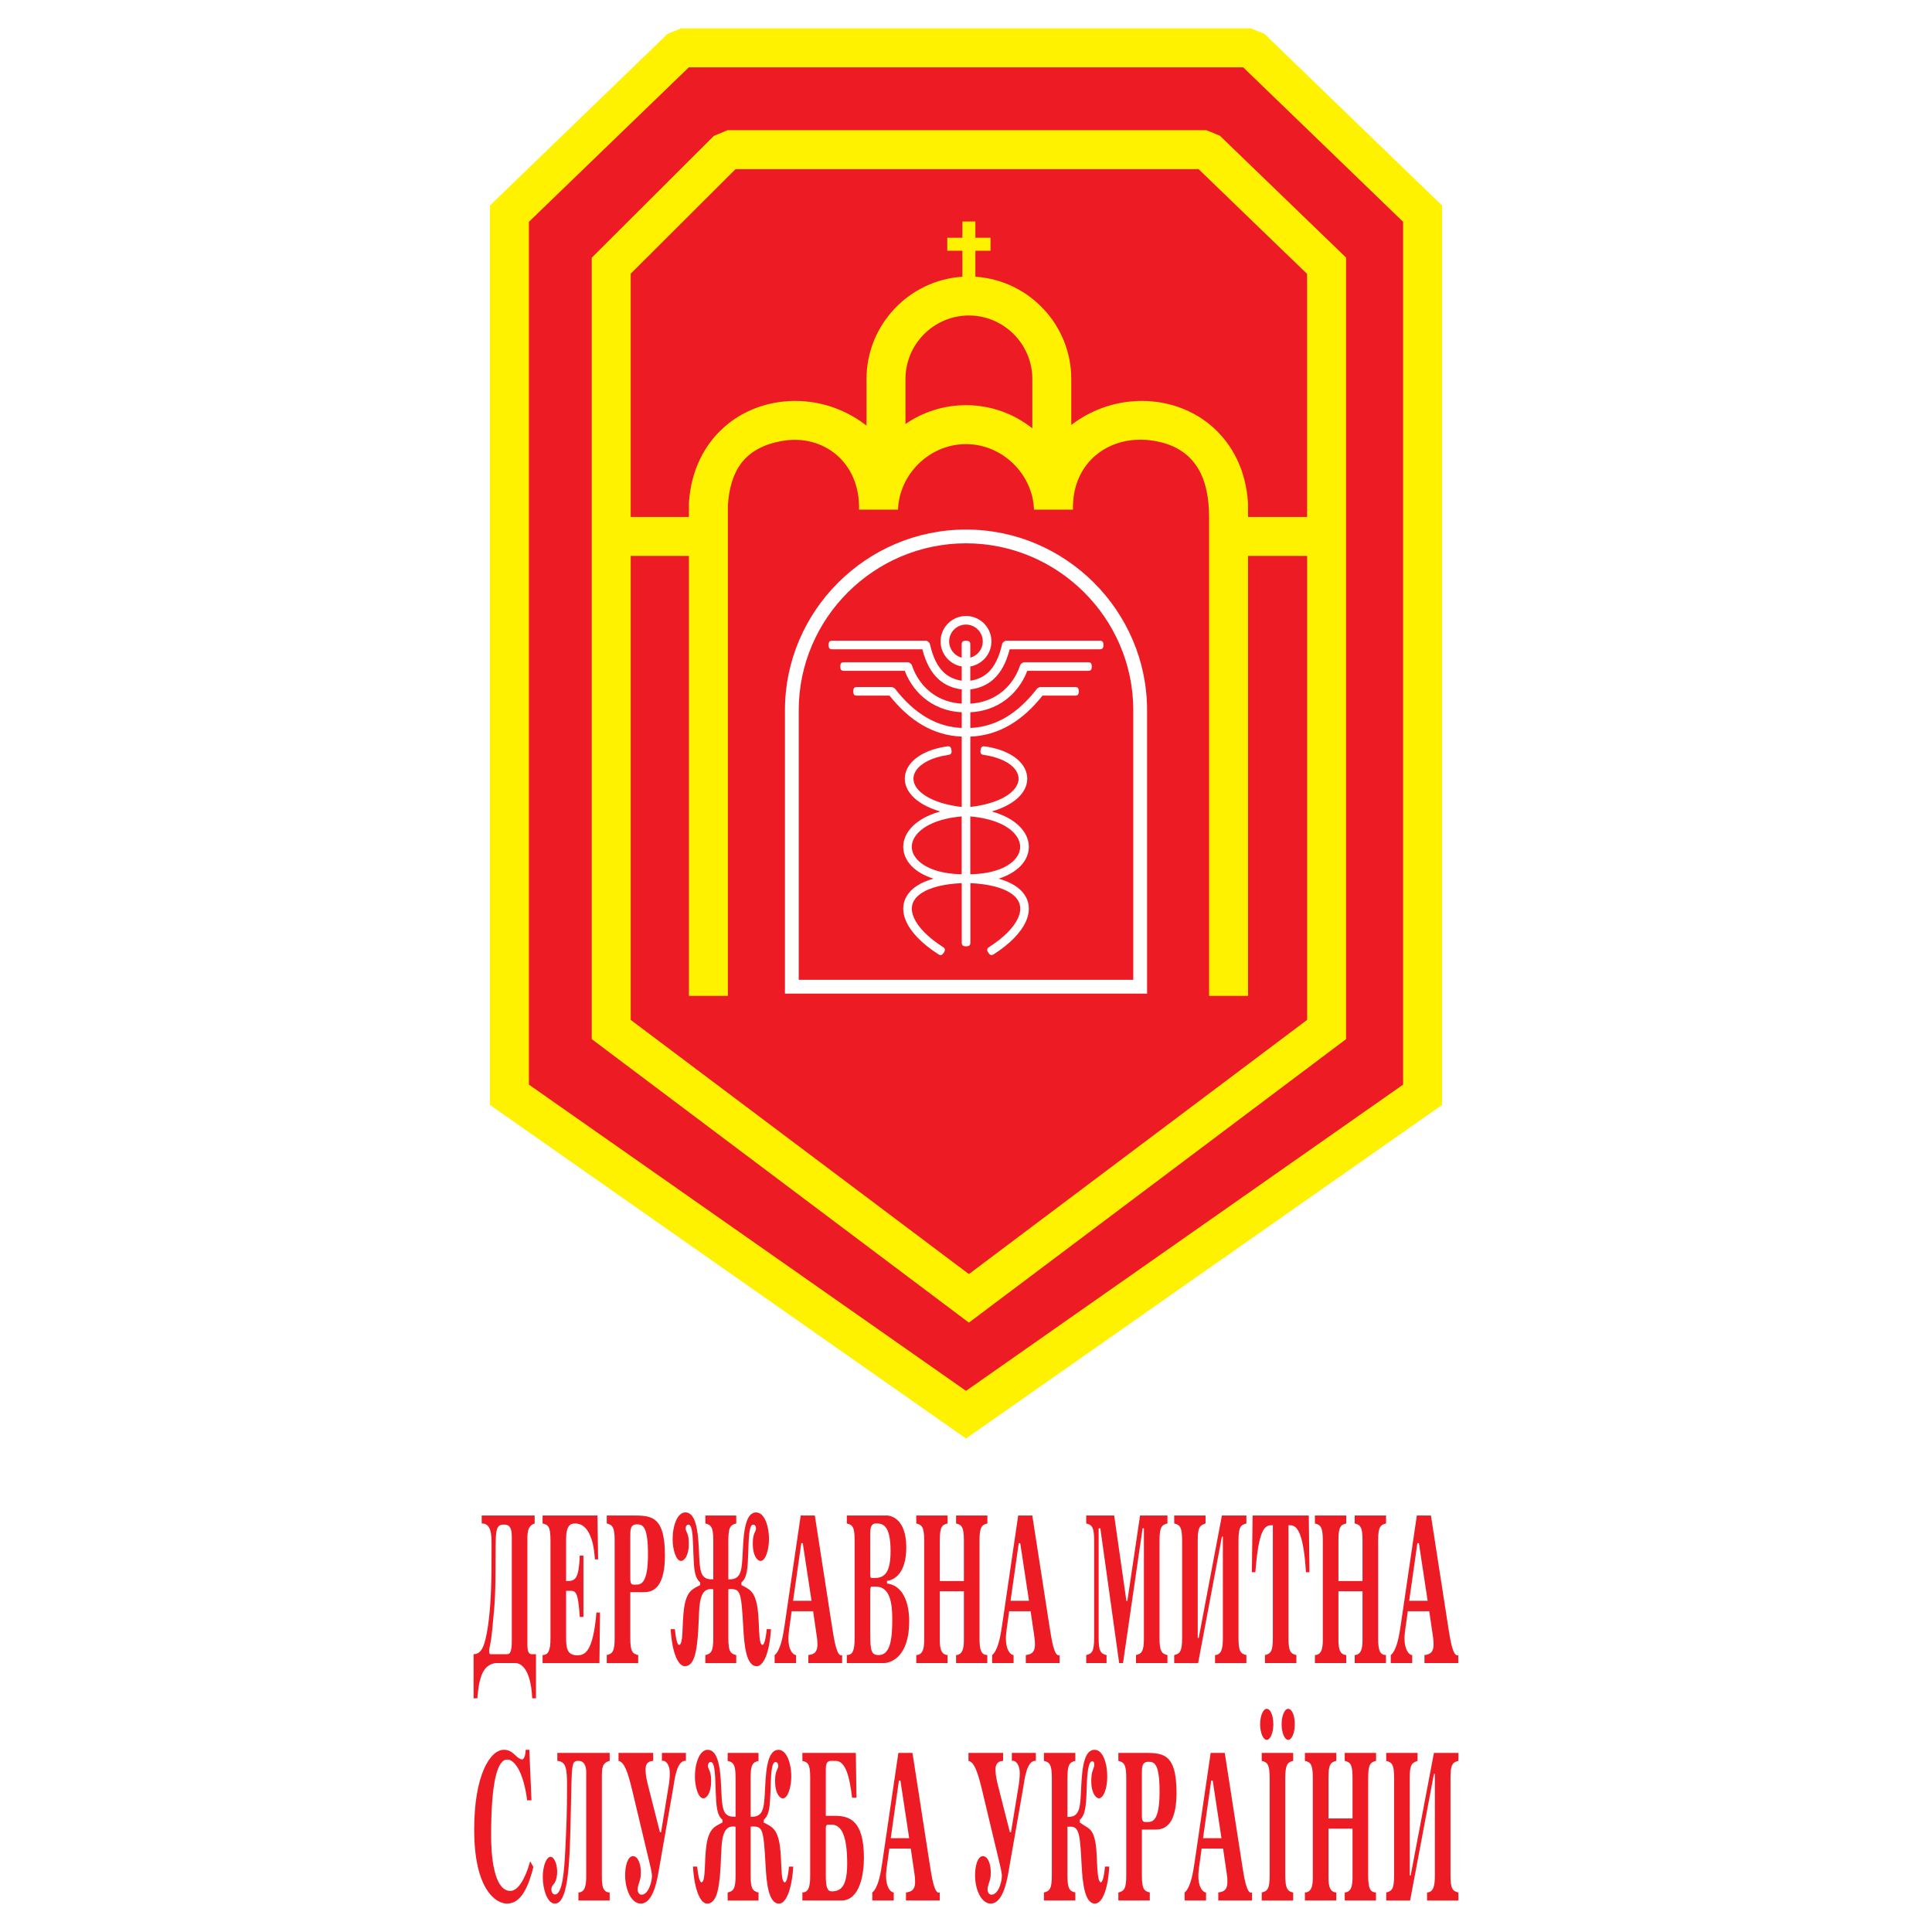 <?xml version="1.0" encoding="utf-8"?>
<!-- Generator: Adobe Illustrator 13.0.0, SVG Export Plug-In . SVG Version: 6.00 Build 14948)  -->
<!DOCTYPE svg PUBLIC "-//W3C//DTD SVG 1.0//EN" "http://www.w3.org/TR/2001/REC-SVG-20010904/DTD/svg10.dtd">
<svg version="1.0" id="Layer_1" xmlns="http://www.w3.org/2000/svg" xmlns:xlink="http://www.w3.org/1999/xlink" x="0px" y="0px"
	 width="192.756px" height="192.756px" viewBox="0 0 192.756 192.756" enable-background="new 0 0 192.756 192.756"
	 xml:space="preserve">
<g>
	<polygon fill-rule="evenodd" clip-rule="evenodd" fill="#FFFFFF" points="0,0 192.756,0 192.756,192.756 0,192.756 0,0 	"/>
	<polygon fill-rule="evenodd" clip-rule="evenodd" fill="#FFF200" points="96.379,143.52 48.882,110.24 48.882,20.5 66.601,3.38 
		67.944,2.834 124.813,2.834 126.156,3.38 143.874,20.5 143.874,110.24 96.379,143.52 	"/>
	<path fill-rule="evenodd" clip-rule="evenodd" fill="#ED1C24" d="M73.382,16.876L62.923,27.309v24.269h5.81v-1.424
		c0.223-3.26,1.548-5.769,3.458-7.488c1.494-1.346,3.341-2.188,5.288-2.513c1.921-0.319,3.947-0.137,5.832,0.559
		c1.11,0.411,2.175,0.993,3.141,1.756v-4.661c0-5.401,4.248-9.857,9.567-10.196v-2.594h-1.51v-1.294h1.51v-1.624h1.295v1.624h1.509
		v1.294h-1.509v2.594c5.32,0.338,9.566,4.794,9.566,10.196v4.595c0.945-0.729,1.98-1.292,3.058-1.69
		c1.883-0.696,3.909-0.878,5.831-0.559c1.948,0.324,3.794,1.167,5.288,2.513c1.909,1.72,3.235,4.229,3.457,7.488v1.424h5.896V27.329
		l-10.827-10.453H73.382L73.382,16.876z M90.339,42.304c1.719-1.186,3.799-1.88,6.038-1.88c2.496,0,4.797,0.863,6.618,2.309v-4.927
		c0-3.481-2.848-6.329-6.327-6.329c-3.482,0-6.329,2.848-6.329,6.329V42.304L90.339,42.304z M89.594,50.844h-3.888
		c0.11-4.79-3.611-7.527-7.589-6.864c-3.977,0.661-5.273,3.134-5.497,6.433v1.166v47.783h-3.886V55.463h-5.81v46.291l33.744,25.361
		l33.744-25.361V55.463h-5.896v43.898h-3.886V51.578c0-3.662-1.196-6.884-5.497-7.598c-4.301-0.717-8.198,2.026-8.083,6.864h-3.888
		c-0.127-3.553-3.161-6.534-6.785-6.534C92.753,44.31,89.726,47.288,89.594,50.844L89.594,50.844z M96.667,131.959l-37.63-28.285
		v-77.96L71.22,13.56l1.366-0.569h47.774l1.344,0.546l12.593,12.159v77.979L96.667,131.959L96.667,131.959z M68.721,6.72
		L52.769,22.131v86.082l43.61,30.553l43.609-30.553V22.131L124.036,6.72H68.721L68.721,6.72z"/>
	<path fill-rule="evenodd" clip-rule="evenodd" fill="#FFFFFF" d="M79.689,97.756h33.379V70.862c0-4.581-1.877-8.745-4.9-11.762
		c-3.025-3.019-7.198-4.893-11.789-4.893c-4.591,0-8.765,1.874-11.79,4.892c-3.023,3.017-4.9,7.181-4.9,11.763V97.756L79.689,97.756
		z M78.314,99.131V70.862c0-4.958,2.033-9.466,5.309-12.734c3.273-3.268,7.789-5.295,12.756-5.295c4.966,0,9.481,2.028,12.756,5.296
		c3.275,3.269,5.309,7.776,5.309,12.734v28.269H78.314L78.314,99.131z M96.806,64.354v1.261c0.29-0.077,0.547-0.23,0.752-0.436
		c0.304-0.304,0.492-0.724,0.492-1.187c0-0.461-0.188-0.881-0.492-1.184s-0.723-0.493-1.184-0.493c-0.462,0-0.883,0.189-1.187,0.493
		h0.002c-0.304,0.303-0.493,0.723-0.493,1.184c0,0.776,0.533,1.433,1.25,1.623v-1.261c0-0.215,0-0.43,0.43-0.43
		S96.806,64.139,96.806,64.354L96.806,64.354z M96.806,66.493v1.422c0.688-0.105,1.287-0.362,1.781-0.824h0.002
		c0.618-0.578,1.092-1.487,1.393-2.831c0.036-0.164,0.251-0.337,0.418-0.337h9.261c0.215,0,0.43,0,0.43,0.43
		c0,0.429-0.215,0.429-0.43,0.429h-8.925c-0.347,1.346-0.876,2.295-1.562,2.937h0.002c-0.665,0.621-1.461,0.95-2.369,1.065v1.417
		c1.113-0.057,2.102-0.412,2.914-0.99c0.954-0.679,1.67-1.669,2.062-2.845c0.046-0.139,0.262-0.295,0.408-0.295h6.308
		c0.215,0,0.43,0,0.43,0.43c0,0.429-0.215,0.429-0.43,0.429h-6.006c-0.468,1.221-1.252,2.251-2.274,2.98
		c-0.954,0.679-2.112,1.094-3.411,1.152v1.567c1.272-0.055,2.422-0.412,3.47-1.016c1.18-0.68,2.234-1.673,3.185-2.902
		c0.051-0.065,0.257-0.167,0.339-0.167h3.401c0.214,0,0.429,0,0.429,0.43s-0.215,0.43-0.429,0.43h-3.194
		c-0.986,1.242-2.079,2.25-3.301,2.955c-1.176,0.678-2.469,1.076-3.9,1.132v7.021c2.208-0.266,3.626-0.929,4.33-1.708
		c0.294-0.326,0.453-0.669,0.481-1.003c0.028-0.327-0.067-0.655-0.28-0.96c-0.486-0.698-1.551-1.28-3.147-1.518
		c-0.212-0.032-0.425-0.063-0.362-0.488c0.062-0.424,0.274-0.393,0.487-0.361c1.85,0.277,3.115,0.997,3.728,1.874
		c0.332,0.477,0.48,0.998,0.435,1.524c-0.044,0.519-0.276,1.035-0.703,1.507c-0.569,0.631-1.506,1.195-2.827,1.581
		c1.551,0.429,2.609,1.15,3.178,1.968c0.36,0.517,0.531,1.075,0.517,1.629c-0.016,0.555-0.218,1.1-0.604,1.59
		c-0.493,0.626-1.299,1.167-2.408,1.517c0.64,0.18,1.175,0.411,1.604,0.683c0.691,0.439,1.126,0.989,1.31,1.613
		c0.185,0.624,0.112,1.305-0.207,2.005c-0.48,1.056-1.542,2.173-3.144,3.209c-0.181,0.117-0.361,0.233-0.595-0.126
		c-0.232-0.359-0.053-0.476,0.128-0.592c1.461-0.945,2.416-1.935,2.832-2.847c0.23-0.507,0.288-0.986,0.164-1.407
		c-0.125-0.422-0.438-0.807-0.948-1.13c-0.828-0.525-2.141-0.876-3.965-0.963v5.875c0,0.215,0,0.43-0.43,0.43s-0.43-0.215-0.43-0.43
		v-5.875c-1.824,0.086-3.137,0.438-3.965,0.963c-0.509,0.323-0.823,0.708-0.948,1.13c-0.124,0.421-0.067,0.9,0.164,1.407
		c0.415,0.912,1.371,1.901,2.832,2.847c0.18,0.117,0.361,0.233,0.127,0.592c-0.234,0.359-0.414,0.243-0.594,0.126
		c-1.602-1.036-2.663-2.152-3.145-3.208c-0.319-0.701-0.392-1.381-0.207-2.006c0.185-0.624,0.619-1.174,1.311-1.613
		c0.429-0.272,0.962-0.503,1.603-0.683c-1.109-0.35-1.916-0.891-2.409-1.517c-0.386-0.49-0.589-1.035-0.604-1.59
		c-0.016-0.554,0.156-1.112,0.516-1.629c0.569-0.818,1.627-1.539,3.178-1.968c-1.322-0.386-2.258-0.95-2.828-1.581
		c-0.426-0.473-0.658-0.988-0.703-1.507c-0.045-0.526,0.102-1.048,0.435-1.524c0.612-0.877,1.878-1.598,3.728-1.875
		c0.212-0.031,0.425-0.063,0.487,0.361c0.062,0.425-0.15,0.456-0.363,0.488c-1.596,0.238-2.661,0.82-3.148,1.519
		c-0.213,0.305-0.308,0.634-0.28,0.96c0.029,0.334,0.188,0.678,0.482,1.003c0.703,0.779,2.123,1.441,4.33,1.708V73.49
		c-1.429-0.055-2.723-0.454-3.898-1.131c-1.223-0.704-2.315-1.712-3.302-2.955h-3.193c-0.214,0-0.429,0-0.429-0.43
		s0.215-0.43,0.429-0.43h3.4c0.083,0,0.288,0.102,0.339,0.167c0.95,1.229,2.005,2.222,3.186,2.902
		c1.048,0.604,2.199,0.96,3.469,1.016v-1.567c-1.297-0.058-2.456-0.473-3.41-1.152c-1.023-0.729-1.807-1.759-2.274-2.98h-6.006
		c-0.215,0-0.43,0-0.43-0.429c0-0.43,0.215-0.43,0.43-0.43h6.308c0.147,0,0.362,0.156,0.408,0.295
		c0.391,1.176,1.107,2.167,2.062,2.846c0.812,0.577,1.8,0.933,2.913,0.989v-1.418c-0.906-0.115-1.704-0.443-2.368-1.064h0.001
		c-0.687-0.642-1.216-1.591-1.562-2.937h-8.926c-0.215,0-0.43,0-0.43-0.429c0-0.43,0.215-0.43,0.43-0.43h9.262
		c0.167,0,0.382,0.173,0.418,0.337c0.3,1.344,0.774,2.253,1.392,2.831h0.001c0.493,0.462,1.093,0.719,1.78,0.824v-1.422
		c-1.195-0.204-2.11-1.25-2.11-2.501c0-0.698,0.286-1.333,0.745-1.792h0.002c0.459-0.458,1.093-0.744,1.791-0.744
		c0.699,0,1.333,0.286,1.792,0.744c0.459,0.459,0.744,1.094,0.744,1.792c0,0.698-0.285,1.332-0.744,1.792
		C97.804,66.146,97.332,66.402,96.806,66.493L96.806,66.493z M96.806,81.457v5.77c2.336-0.047,3.858-0.724,4.556-1.61
		c0.268-0.34,0.409-0.712,0.419-1.084s-0.11-0.754-0.361-1.115C100.758,82.466,99.231,81.666,96.806,81.457L96.806,81.457z
		 M95.947,87.226v-5.77c-2.424,0.209-3.952,1.01-4.614,1.961c-0.251,0.361-0.371,0.743-0.361,1.115
		c0.01,0.371,0.15,0.743,0.419,1.083C92.088,86.501,93.61,87.179,95.947,87.226L95.947,87.226z"/>
	<path fill-rule="evenodd" clip-rule="evenodd" fill="#ED1C24" d="M53.343,151.203h-5.285v0.795c0.977-0.021,0.985,1.17,0.985,2.188
		c0,3.029-0.009,5.637-0.347,7.98c-0.301,2.055-0.649,2.873-1.446,2.873v4.402h0.375c0.085-1.062,0.225-1.902,0.516-2.52
		c0.423-0.906,1.185-0.996,1.39-0.996h1.87c0.478,0,1.548,0.398,1.699,3.516h0.376v-4.402h-0.422c-0.451,0-0.434-0.664-0.434-1.062
		v-10.562c0-0.775,0.16-1.238,0.723-1.416V151.203L53.343,151.203z M51.062,163.689c0,1.371-0.272,1.35-0.563,1.35H48.95
		c-0.075,0-0.149-0.045-0.149-0.311c0-0.176,0.046-0.354,0.103-0.641c0.075-0.352,0.113-0.619,0.206-1.48
		c0.319-3.072,0.311-4.002,0.329-6.012c0.037-3.758-0.131-4.486,0.836-4.486c0.347,0,0.788,0.066,0.788,1.172V163.689
		L51.062,163.689z M59.504,160.883c-0.331,4.023-1.194,4.266-1.917,4.266c-1.079,0-1.108-0.861-1.108-1.834v-4.598h0.367
		c0.574,0,0.827-0.021,0.997,2.609h0.365v-6.123h-0.365c-0.095,2.254-0.395,2.541-1.26,2.541h-0.104v-4.199
		c0-1.369,0.462-1.547,0.884-1.547c0.901,0,1.324,0.729,1.538,1.262c0.189,0.439,0.366,1.082,0.452,2.318h0.32l-0.065-4.375h-5.475
		v0.795c0.563,0.133,0.788,0.287,0.788,1.68v9.77c0,1.281-0.225,1.658-0.788,1.68v0.799h5.672l0.056-5.043H59.504L59.504,160.883z
		 M62.884,158.85h1.417c1.267,0,2.038-1.062,2.038-3.67c0-4.064-1.446-3.977-3.399-3.977h-2.403v0.795
		c0.561,0.133,0.787,0.354,0.787,1.68v9.77c0,1.326-0.226,1.547-0.787,1.68v0.799h3.136v-0.799c-0.563-0.133-0.789-0.354-0.789-1.68
		V158.85L62.884,158.85z M62.884,153.215c0-0.598,0.008-1.129,0.666-1.129c0.582,0,1.099,0.178,1.099,2.984
		c0,2.939-0.713,3.029-1.182,3.029c-0.339,0-0.583,0.088-0.583-0.598V153.215L62.884,153.215z M70.375,151.203v0.795
		c0.564,0.133,0.789,0.354,0.789,1.68v3.891c-0.901,0.043-1.211-0.332-1.333-1.326c-0.198-1.459,0.075-5.35-1.455-5.35
		c-0.78,0-1.267,1.283-1.267,2.676c0,1.016,0.337,2.164,0.834,2.164c0.376,0,0.779-0.619,0.779-1.656
		c0-0.443-0.017-0.752-0.14-1.061c-0.085-0.221-0.178-0.354-0.178-0.508c0-0.199,0.085-0.398,0.28-0.398
		c0.461,0,0.442,1.59,0.498,2.939c0.057,1.371,0.085,2.342,0.676,2.83v0.264c-0.742,0.398-1.362,0.553-1.615,2.344
		c-0.206,1.48-0.046,3.623-0.488,3.623c-0.113,0-0.29-0.264-0.422-1.568h-0.423c0.16,2.498,0.79,3.695,1.417,3.695
		c1.08,0,1.278-1.906,1.39-4.734c0.067-1.547,0.095-3.182,1.447-2.939v4.885c0,1.326-0.225,1.547-0.789,1.68v0.799h3.081v-0.799
		c-0.563-0.133-0.789-0.354-0.789-1.68v-4.885c0.084-0.021,0.159-0.021,0.245-0.021c0.966,0,1.052,0.33,1.248,3.889
		c0.094,1.703,0.282,3.807,1.342,3.807c0.63,0,1.259-1.197,1.419-3.695h-0.423c-0.132,1.305-0.31,1.568-0.422,1.568
		c-0.441,0-0.282-2.143-0.488-3.623c-0.255-1.791-0.873-1.945-1.616-2.344v-0.264c0.592-0.488,0.62-1.459,0.676-2.83
		c0.056-1.35,0.039-2.939,0.498-2.939c0.198,0,0.282,0.199,0.282,0.398c0,0.154-0.095,0.287-0.178,0.508
		c-0.123,0.309-0.142,0.617-0.142,1.061c0,1.037,0.404,1.656,0.778,1.656c0.499,0,0.837-1.148,0.837-2.164
		c0-1.393-0.49-2.676-1.268-2.676c-1.277,0-1.277,2.652-1.39,4.643c-0.075,1.26-0.234,2.01-1.211,2.033c-0.066,0-0.122,0-0.187,0
		v-3.891c0-1.326,0.226-1.547,0.789-1.68v-0.795H70.375L70.375,151.203z M84.02,165.127c-0.537,0.266-0.81-1.592-0.998-2.785
		l-1.727-11.139h-1.408l-1.615,11.006c-0.132,0.906-0.385,2.453-0.986,2.918v0.799h2.141v-0.799
		c-0.366-0.021-0.771-0.596-0.771-1.658c0-0.266,0.047-0.641,0.076-0.885l0.253-1.832h2.14l0.375,2.562
		c0.039,0.244,0.057,0.443,0.057,0.752c0,0.928-0.507,0.994-0.911,1.061v0.799h3.373V165.127L84.02,165.127z M79.126,159.711
		l0.817-5.746h0.149l0.874,5.746H79.126L79.126,159.711z M84.488,151.203v0.795c0.553,0.133,0.778,0.311,0.778,1.658v9.791
		c0,1.305-0.225,1.658-0.778,1.68v0.799h3.67c0.844,0,2.553-0.754,2.553-4.158c0-1.9-0.638-3.602-2.215-3.781v-0.264
		c0.677-0.066,1.924-0.707,1.924-3.338c0-2.982-1.663-3.182-1.924-3.182H84.488L84.488,151.203z M86.825,158.85
		c0-0.553,0.067-0.553,0.178-0.553h0.385c1.427,0,1.634,1.703,1.634,3.248c0,1.836-0.151,3.582-1.352,3.582
		c-0.732,0-0.845-0.398-0.845-2.123V158.85L86.825,158.85z M86.825,152.971c0-0.42,0.039-0.973,0.563-0.973
		c0.581,0,1.465,0,1.465,2.762c0,2.256-0.676,2.676-1.605,2.676h-0.264c-0.074,0-0.159-0.021-0.159-0.287V152.971L86.825,152.971z
		 M93.764,158.76h2.403v4.709c0,0.686,0,1.613-0.778,1.658v0.799h3.116v-0.799c-0.554-0.021-0.779-0.375-0.779-1.658v-9.791
		c0-1.326,0.226-1.547,0.788-1.68v-0.795h-3.125v0.795c0.553,0.133,0.778,0.332,0.778,1.68v4.066h-2.403v-4.066
		c0-1.348,0.225-1.547,0.778-1.68v-0.795h-3.126v0.795c0.564,0.133,0.789,0.354,0.789,1.68v9.791c0,0.664,0.009,1.637-0.789,1.658
		v0.799h3.126v-0.799c-0.778-0.045-0.778-0.973-0.778-1.658V158.76L93.764,158.76z M105.716,165.127
		c-0.535,0.266-0.807-1.592-0.996-2.785l-1.728-11.139h-1.408l-1.613,11.006c-0.133,0.906-0.386,2.453-0.986,2.918v0.799h2.141
		v-0.799c-0.366-0.021-0.771-0.596-0.771-1.658c0-0.266,0.047-0.641,0.074-0.885l0.255-1.832h2.14l0.376,2.562
		c0.038,0.244,0.057,0.443,0.057,0.752c0,0.928-0.508,0.994-0.912,1.061v0.799h3.372V165.127L105.716,165.127z M100.824,159.711
		l0.816-5.746h0.149l0.873,5.746H100.824L100.824,159.711z M114.128,152.484v10.963c0,1.326-0.226,1.547-0.788,1.68v0.799h3.136
		v-0.799c-0.564-0.133-0.79-0.354-0.79-1.68v-9.77c0-1.326,0.226-1.547,0.79-1.68v-0.795h-2.732l-1.267,8.529h-0.095l-1.221-8.529
		h-2.789v0.795c0.563,0.133,0.789,0.354,0.789,1.68v9.77c0,1.326-0.226,1.547-0.789,1.68v0.799h2.028v-0.799
		c-0.562-0.133-0.788-0.354-0.788-1.68v-10.963h0.169l1.878,13.441h0.385l1.952-13.441H114.128L114.128,152.484z M121.91,151.203
		l-2.317,12.223h-0.095v-9.748c0-1.303,0.198-1.48,0.779-1.68v-0.795h-3.126v0.795c0.563,0.133,0.788,0.354,0.788,1.68v9.77
		c0,1.326-0.225,1.547-0.788,1.68v0.799h2.385l2.374-12.623h0.096v10.145c0,0.994-0.123,1.635-0.78,1.68v0.799h3.127v-0.799
		c-0.563-0.133-0.788-0.354-0.788-1.68v-9.77c0-1.326,0.225-1.547,0.788-1.68v-0.795H121.91L121.91,151.203z M128.55,152.176h0.159
		c0.574,0,1.324,0.375,1.586,4.686h0.35l-0.067-5.658h-5.604l-0.076,5.658h0.349c0.327-4.311,0.947-4.686,1.595-4.686h0.151v11.271
		c0,1.326-0.225,1.547-0.789,1.68v0.799h3.136v-0.799c-0.562-0.133-0.788-0.354-0.788-1.68V152.176L128.55,152.176z M133.535,158.76
		h2.403v4.709c0,0.686,0,1.613-0.779,1.658v0.799h3.117v-0.799c-0.554-0.021-0.779-0.375-0.779-1.658v-9.791
		c0-1.326,0.226-1.547,0.789-1.68v-0.795h-3.127v0.795c0.555,0.133,0.779,0.332,0.779,1.68v4.066h-2.403v-4.066
		c0-1.348,0.225-1.547,0.78-1.68v-0.795h-3.127v0.795c0.563,0.133,0.788,0.354,0.788,1.68v9.791c0,0.664,0.009,1.637-0.788,1.658
		v0.799h3.127v-0.799c-0.78-0.045-0.78-0.973-0.78-1.658V158.76L133.535,158.76z M145.487,165.127
		c-0.535,0.266-0.807-1.592-0.994-2.785l-1.729-11.139h-1.407l-1.616,11.006c-0.13,0.906-0.384,2.453-0.984,2.918v0.799h2.14v-0.799
		c-0.365-0.021-0.77-0.596-0.77-1.658c0-0.266,0.047-0.641,0.075-0.885l0.254-1.832h2.14l0.376,2.562
		c0.038,0.244,0.057,0.443,0.057,0.752c0,0.928-0.507,0.994-0.91,1.061v0.799h3.37V165.127L145.487,165.127z M140.595,159.711
		l0.817-5.746h0.151l0.873,5.746H140.595L140.595,159.711z M52.444,174.578c-0.008,0.51-0.133,0.885-0.31,0.951
		c-0.037,0.021-0.075,0.021-0.112,0c-0.621-0.176-0.809-0.951-1.755-0.951c-1.372,0-2.958,2.541-2.958,7.957
		c0,6.033,2.197,7.387,3.267,7.387c1.165,0,2-1.088,2.639-3.65l-0.32-0.576c-0.469,1.725-1.211,2.963-1.972,2.963
		c-1.381,0-1.923-2.477-1.923-5.592c0-4.707,0.496-7.516,1.605-7.516c0.778,0,1.642,1.35,1.989,4.068h0.432l-0.215-5.041H52.444
		L52.444,174.578z M55.607,175.684c0.901,0.066,0.967,0.84,0.967,2.564c0,2.607-0.057,3.934-0.188,6.564
		c-0.086,1.592-0.235,4.199-1.014,4.199c-0.234,0-0.358-0.266-0.358-0.486c0-0.465,0.282-0.465,0.442-0.93
		c0.093-0.287,0.133-0.574,0.133-0.859c0-0.754-0.302-1.482-0.659-1.482c-0.405,0-0.778,0.906-0.778,2.012
		c0,1.215,0.449,2.656,1.21,2.656c1.445,0,1.483-4.756,1.586-9.111c0.112-4.906,0.028-5.127,0.78-5.127
		c0.713,0,0.76,0.84,0.76,1.105v10.344c0,0.992-0.122,1.658-0.779,1.68v0.799h3.117v-0.799c-0.807,0-0.779-1.018-0.779-1.68v-9.791
		c0-0.861,0-1.48,0.779-1.658v-0.795h-5.22V175.684L55.607,175.684z M61.709,175.684c0.592,0.111,0.93,1.127,1.373,2.963
		l1.736,7.271c0.188,0.771,0.226,1.082,0.226,1.236c0,0.619-0.357,1.879-1.034,1.879c-0.301,0-0.393-0.332-0.393-0.508
		c0-0.375,0.196-0.752,0.261-1.084c0.048-0.197,0.057-0.441,0.057-0.686c0-0.729-0.271-1.568-0.778-1.568
		c-0.535,0-0.788,0.973-0.788,1.9c0,1.525,0.665,2.834,1.558,2.834c1.155,0,1.577-2.037,1.764-3.1l1.484-8.486
		c0.122-0.729,0.337-2.764,1.258-2.652v-0.795h-2.393v0.795c0.44-0.088,0.788,0.465,0.788,1.217c0,0.375-0.048,0.84-0.085,1.082
		l-0.788,4.818h-0.113l-1.163-4.574c-0.142-0.555-0.273-1.107-0.273-1.682c0-0.375,0.104-0.838,0.76-0.861v-0.795h-3.456V175.684
		L61.709,175.684z M72.599,174.889v0.795c0.564,0.133,0.79,0.354,0.79,1.68v3.891c-0.901,0.043-1.212-0.332-1.333-1.326
		c-0.197-1.459,0.074-5.35-1.456-5.35c-0.779,0-1.268,1.283-1.268,2.676c0,1.016,0.339,2.166,0.836,2.166
		c0.376,0,0.779-0.619,0.779-1.658c0-0.443-0.018-0.752-0.141-1.061c-0.085-0.221-0.178-0.354-0.178-0.508
		c0-0.201,0.085-0.398,0.282-0.398c0.459,0,0.44,1.592,0.497,2.938c0.057,1.371,0.085,2.344,0.676,2.83v0.266
		c-0.742,0.398-1.362,0.553-1.614,2.344c-0.207,1.48-0.047,3.623-0.487,3.623c-0.114,0-0.292-0.264-0.424-1.568h-0.422
		c0.16,2.498,0.788,3.695,1.416,3.695c1.081,0,1.278-1.906,1.39-4.734c0.066-1.547,0.094-3.182,1.447-2.939v4.885
		c0,1.326-0.225,1.547-0.79,1.68v0.799h3.08v-0.799c-0.563-0.133-0.789-0.354-0.789-1.68v-4.885
		c0.085-0.021,0.161-0.021,0.245-0.021c0.967,0,1.052,0.33,1.248,3.889c0.093,1.703,0.282,3.807,1.343,3.807
		c0.63,0,1.259-1.197,1.419-3.695h-0.423c-0.132,1.305-0.31,1.568-0.422,1.568c-0.442,0-0.282-2.143-0.489-3.623
		c-0.253-1.791-0.873-1.945-1.614-2.344v-0.266c0.591-0.486,0.619-1.459,0.675-2.83c0.057-1.346,0.038-2.938,0.498-2.938
		c0.197,0,0.281,0.197,0.281,0.398c0,0.154-0.093,0.287-0.178,0.508c-0.122,0.309-0.141,0.617-0.141,1.061
		c0,1.039,0.405,1.658,0.779,1.658c0.498,0,0.836-1.15,0.836-2.166c0-1.393-0.488-2.676-1.268-2.676
		c-1.277,0-1.277,2.652-1.39,4.641c-0.075,1.262-0.234,2.012-1.212,2.035c-0.065,0-0.12,0-0.188,0v-3.891
		c0-1.326,0.226-1.547,0.789-1.68v-0.795H72.599L72.599,174.889z M80.054,174.889v0.795c0.553,0.133,0.778,0.309,0.778,1.658v9.812
		c0,1.238-0.226,1.637-0.778,1.658v0.799h3.906c1.821,0,2.233-2.611,2.233-4.248c0-3.779-1.473-4.199-2.929-4.199h-0.873v-4.641
		c0-0.797,0.281-0.84,0.564-0.84h0.412c0.977,0,1.39,1.502,1.644,3.67h0.441l-0.066-4.465H80.054L80.054,174.889z M82.392,182.402
		c0-0.352,0.122-0.352,0.318-0.352c0.113,0,0.226,0,0.34,0c0.861,0.066,1.473,0.992,1.473,3.867c0,2.299-0.62,2.783-1.549,2.783
		c-0.451,0-0.582-0.463-0.582-1.547V182.402L82.392,182.402z M93.761,188.812c-0.535,0.266-0.808-1.592-0.997-2.785l-1.727-11.139
		h-1.408l-1.615,11.006c-0.131,0.906-0.385,2.455-0.985,2.918v0.799h2.141v-0.799c-0.367-0.021-0.771-0.596-0.771-1.658
		c0-0.264,0.047-0.641,0.076-0.883l0.251-1.836h2.143L91.243,187c0.04,0.244,0.057,0.441,0.057,0.752
		c0,0.928-0.507,0.994-0.91,1.061v0.799h3.371V188.812L93.761,188.812z M88.869,183.398l0.816-5.748h0.151l0.872,5.748H88.869
		L88.869,183.398z M96.623,175.684c0.591,0.111,0.93,1.127,1.371,2.963l1.738,7.271c0.187,0.771,0.225,1.082,0.225,1.236
		c0,0.619-0.357,1.879-1.033,1.879c-0.301,0-0.395-0.332-0.395-0.508c0-0.375,0.197-0.752,0.263-1.084
		c0.048-0.197,0.057-0.441,0.057-0.686c0-0.729-0.271-1.568-0.778-1.568c-0.536,0-0.788,0.973-0.788,1.9
		c0,1.525,0.665,2.834,1.558,2.834c1.154,0,1.576-2.037,1.765-3.1l1.483-8.486c0.122-0.729,0.34-2.764,1.258-2.652v-0.795h-2.395
		v0.795c0.442-0.088,0.79,0.465,0.79,1.217c0,0.375-0.048,0.84-0.085,1.082l-0.789,4.818h-0.112l-1.164-4.574
		c-0.141-0.555-0.272-1.107-0.272-1.682c0-0.375,0.104-0.838,0.76-0.861v-0.795h-3.455V175.684L96.623,175.684z M106.499,181.275
		v-3.912c0-1.326,0.226-1.547,0.787-1.68v-0.795h-3.133v0.795c0.562,0.133,0.788,0.354,0.788,1.68v9.77
		c0,1.326-0.226,1.547-0.788,1.68v0.799h3.133v-0.799c-0.562-0.133-0.787-0.354-0.787-1.68v-4.885h0.347
		c0.893,0,0.912,1.082,1.07,3.867c0.095,1.725,0.292,3.807,1.335,3.807c0.639,0,1.285-1.197,1.417-3.695h-0.423
		c-0.065,0.818-0.225,1.568-0.414,1.568c-0.439,0-0.346-2.65-0.488-3.623c-0.253-1.814-0.674-1.66-1.614-2.344v-0.266
		c0.667-0.529,0.648-1.967,0.704-3.557c0.093-2.652,0.545-2.256,0.638-2.256c0.057,0,0.104,0.154,0.104,0.287
		c0,0.377-0.187,0.508-0.263,1.061c-0.028,0.221-0.037,0.443-0.037,0.664c0,1.018,0.412,1.658,0.769,1.658
		c0.404,0,0.827-0.863,0.827-2.166c0-1.393-0.46-2.676-1.258-2.676c-1.286,0-1.277,2.676-1.392,4.662
		c-0.063,1.24-0.232,2.035-1.211,2.035H106.499L106.499,181.275z M113.925,182.535h1.417c1.268,0,2.038-1.061,2.038-3.67
		c0-4.066-1.446-3.977-3.398-3.977h-2.403v0.795c0.562,0.133,0.787,0.354,0.787,1.68v9.77c0,1.326-0.225,1.547-0.787,1.68v0.799
		h3.136v-0.799c-0.564-0.133-0.789-0.354-0.789-1.68V182.535L113.925,182.535z M113.925,176.9c0-0.6,0.01-1.127,0.666-1.127
		c0.583,0,1.099,0.176,1.099,2.98c0,2.941-0.713,3.029-1.182,3.029c-0.339,0-0.583,0.09-0.583-0.596V176.9L113.925,176.9z
		 M124.917,188.812c-0.535,0.266-0.807-1.592-0.994-2.785l-1.728-11.139h-1.408l-1.615,11.006c-0.132,0.906-0.384,2.455-0.985,2.918
		v0.799h2.141v-0.799c-0.367-0.021-0.77-0.596-0.77-1.658c0-0.264,0.046-0.641,0.075-0.883l0.253-1.836h2.141l0.376,2.564
		c0.037,0.244,0.056,0.441,0.056,0.752c0,0.928-0.507,0.994-0.911,1.061v0.799h3.37V188.812L124.917,188.812z M120.027,183.398
		l0.815-5.748h0.15l0.874,5.748H120.027L120.027,183.398z M125.885,174.889v0.795c0.563,0.133,0.788,0.354,0.788,1.68v9.77
		c0,1.326-0.225,1.547-0.788,1.68v0.799h3.136v-0.799c-0.535-0.111-0.789-0.354-0.789-1.68v-9.77c0-1.326,0.254-1.568,0.789-1.68
		v-0.795H125.885L125.885,174.889z M125.724,172.037c0,0.84,0.302,1.549,0.658,1.549c0.376,0,0.658-0.732,0.658-1.549
		c0-0.885-0.282-1.547-0.658-1.547C126.035,170.49,125.724,171.152,125.724,172.037L125.724,172.037z M127.867,172.037
		c0,0.84,0.299,1.549,0.654,1.549c0.377,0,0.659-0.732,0.659-1.549c0-0.885-0.282-1.547-0.659-1.547
		C128.175,170.49,127.867,171.152,127.867,172.037L127.867,172.037z M132.541,182.447h2.401v4.707c0,0.686,0,1.613-0.777,1.658
		v0.799h3.116v-0.799c-0.554-0.021-0.779-0.377-0.779-1.658v-9.791c0-1.326,0.226-1.547,0.788-1.68v-0.795h-3.125v0.795
		c0.553,0.133,0.777,0.332,0.777,1.68v4.066h-2.401v-4.066c0-1.348,0.225-1.547,0.778-1.68v-0.795h-3.127v0.795
		c0.563,0.133,0.788,0.354,0.788,1.68v9.791c0,0.664,0.009,1.637-0.788,1.658v0.799h3.127v-0.799
		c-0.778-0.045-0.778-0.973-0.778-1.658V182.447L132.541,182.447z M143.063,174.889l-2.319,12.221h-0.093v-9.746
		c0-1.305,0.197-1.48,0.779-1.68v-0.795h-3.127v0.795c0.563,0.133,0.788,0.354,0.788,1.68v9.77c0,1.326-0.225,1.547-0.788,1.68
		v0.799h2.384l2.376-12.625h0.095v10.146c0,0.992-0.122,1.635-0.78,1.68v0.799h3.127v-0.799c-0.563-0.133-0.789-0.354-0.789-1.68
		v-9.77c0-1.326,0.226-1.547,0.789-1.68v-0.795H143.063L143.063,174.889z"/>
</g>
</svg>

